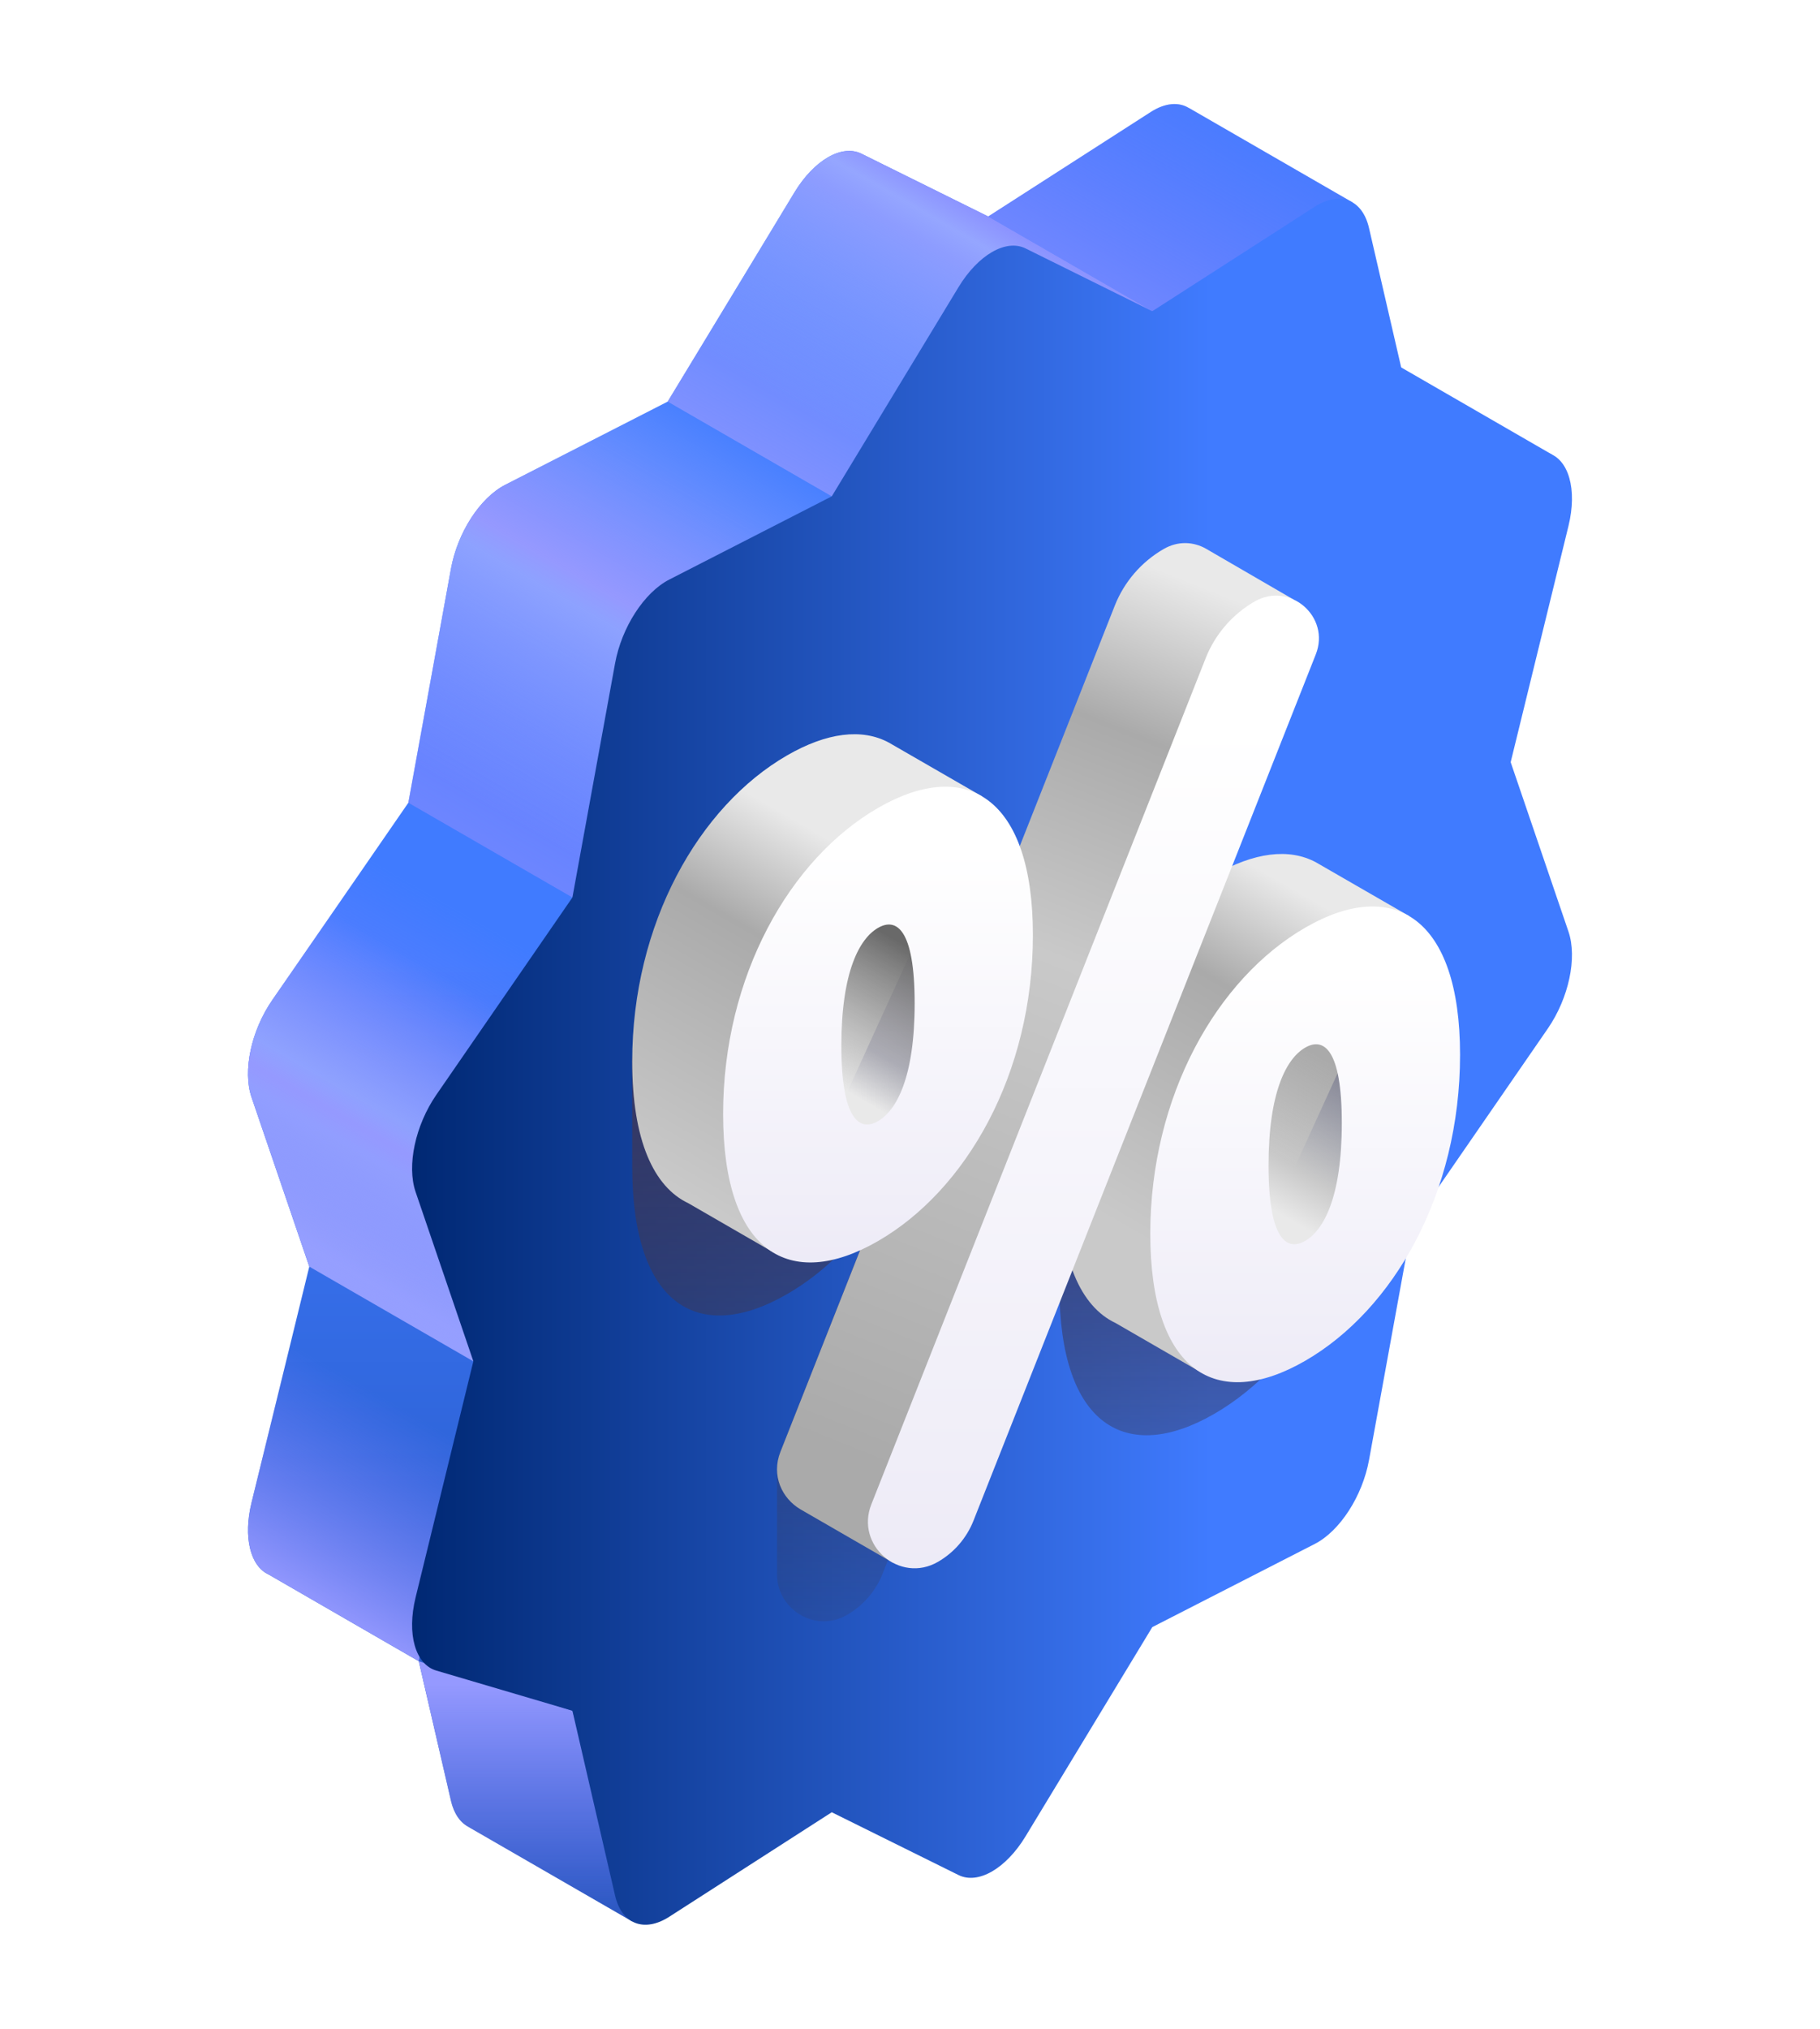 <svg width="70" height="78" viewBox="0 0 70 78" fill="none" xmlns="http://www.w3.org/2000/svg">
<g filter="url(#filter0_d_7794_37422)">
<path d="M59.697 13.478L53.436 9.863L52.01 3.775L45.736 0.155L45.736 0.158C45.343 -0.088 44.817 -0.053 44.258 0.307L38.009 4.323L33.134 1.91C32.381 1.537 31.308 2.156 30.555 3.399L25.68 11.441L19.432 14.64C18.466 15.134 17.598 16.476 17.345 17.866L15.706 26.862L10.47 34.451C9.662 35.623 9.33 37.176 9.673 38.182L11.896 44.696L9.673 53.776C9.35 55.098 9.626 56.212 10.335 56.535L10.334 56.535L16.107 59.868L17.345 65.234C17.46 65.733 17.703 66.073 18.024 66.24L18.022 66.241L24.315 69.873L59.697 13.478Z" fill="url(#paint0_linear_7794_37422)"/>
<path d="M24.316 69.873L22.017 61.772L16.107 59.868L17.346 65.234C17.461 65.733 17.704 66.073 18.025 66.24L18.023 66.241L24.316 69.873Z" fill="url(#paint1_linear_7794_37422)"/>
<path d="M11.896 44.696L9.673 53.776C9.35 55.098 9.626 56.212 10.335 56.535L10.334 56.535L16.107 59.868L18.207 48.337L11.896 44.696Z" fill="url(#paint2_linear_7794_37422)"/>
<path d="M52.437 5.595L52.011 3.775L45.737 0.155L45.737 0.158C45.344 -0.088 44.818 -0.053 44.258 0.307L38.01 4.323L44.321 7.965L52.437 5.595Z" fill="url(#paint3_linear_7794_37422)"/>
<path d="M30.555 3.399L25.68 11.441L31.991 15.083L44.32 7.965L38.009 4.323L33.134 1.91C32.381 1.537 31.308 2.157 30.555 3.399Z" fill="url(#paint4_linear_7794_37422)"/>
<path d="M30.555 3.399L25.68 11.441L31.991 15.083L44.32 7.965L38.009 4.323L33.134 1.91C32.381 1.537 31.308 2.157 30.555 3.399Z" fill="url(#paint5_linear_7794_37422)"/>
<path d="M31.991 15.083L25.679 11.441L19.431 14.64C18.466 15.134 17.598 16.476 17.344 17.866L15.705 26.862L22.016 30.504L31.991 15.083Z" fill="url(#paint6_linear_7794_37422)"/>
<path d="M31.991 15.083L25.679 11.441L19.431 14.64C18.466 15.134 17.598 16.476 17.344 17.866L15.705 26.862L22.016 30.504L31.991 15.083Z" fill="url(#paint7_linear_7794_37422)"/>
<path d="M9.674 38.182L11.896 44.696L18.207 48.338L22.017 30.504L15.706 26.862L10.47 34.451C9.662 35.623 9.33 37.176 9.674 38.182Z" fill="url(#paint8_linear_7794_37422)"/>
<path d="M9.674 38.182L11.896 44.696L18.207 48.338L22.017 30.504L15.706 26.862L10.47 34.451C9.662 35.623 9.33 37.176 9.674 38.182Z" fill="url(#paint9_linear_7794_37422)"/>
<path d="M39.445 5.551L44.319 7.965L50.568 3.948C51.533 3.328 52.401 3.668 52.654 4.765L54.294 11.868L59.529 13.412C60.338 13.65 60.669 14.82 60.326 16.222L58.103 25.303L60.326 31.817C60.669 32.823 60.338 34.375 59.529 35.548L54.294 43.136L52.655 52.133C52.401 53.523 51.533 54.865 50.568 55.359L44.319 58.557L39.445 66.6C38.692 67.842 37.619 68.462 36.866 68.089L31.991 65.675L25.742 69.692C24.777 70.312 23.909 69.973 23.656 68.875L22.016 61.772L16.781 60.228C15.972 59.99 15.641 58.821 15.984 57.418L18.206 48.337L15.984 41.823C15.641 40.817 15.972 39.265 16.781 38.093L22.016 30.504L23.656 21.507C23.909 20.118 24.777 18.776 25.742 18.282L31.991 15.083L36.866 7.04C37.619 5.798 38.691 5.179 39.445 5.551Z" fill="url(#paint10_linear_7794_37422)"/>
<path d="M52.66 34.519C52.66 29.224 24.316 31.499 24.316 36.794V40.906H24.317C24.33 46.211 26.887 47.709 30.273 45.754C31.562 45.01 32.731 43.903 33.685 42.526L30.017 51.804C29.927 52.033 29.886 52.26 29.886 52.478L29.886 56.633H29.889C29.949 57.876 31.35 58.796 32.58 58.087C33.202 57.727 33.684 57.168 33.948 56.5L40.967 38.744C40.824 39.6 40.746 45.47 40.746 45.47C40.746 50.808 43.308 52.318 46.703 50.358C50.075 48.41 52.625 43.988 52.659 38.698H52.66V34.546H52.66C52.66 34.537 52.66 34.528 52.66 34.519Z" fill="url(#paint11_linear_7794_37422)"/>
<path d="M50.615 29.154C49.583 28.597 48.228 28.766 46.703 29.646C43.308 31.606 40.746 36.117 40.746 41.412C40.746 44.442 41.572 46.237 42.907 46.866C42.907 46.866 46.195 48.765 46.195 48.765L54.204 31.223C54.204 31.223 50.615 29.154 50.615 29.154Z" fill="url(#paint12_linear_7794_37422)"/>
<path d="M50.201 35.942C49.433 36.386 48.664 37.761 48.664 40.88C48.664 43.999 49.432 44.487 50.201 44.043C50.969 43.6 51.737 42.225 51.737 39.106C51.737 35.986 50.969 35.499 50.201 35.942Z" fill="url(#paint13_linear_7794_37422)"/>
<path d="M50.199 31.666C46.804 33.626 44.242 38.137 44.242 43.432C44.242 48.77 46.804 50.279 50.199 48.319C53.594 46.359 56.156 41.891 56.156 36.553C56.156 31.259 53.594 29.706 50.199 31.666ZM50.199 43.708C49.495 44.114 48.79 43.667 48.79 40.806C48.79 37.946 49.495 36.685 50.199 36.278C50.904 35.871 51.608 36.318 51.608 39.179C51.608 42.04 50.904 43.301 50.199 43.708Z" fill="url(#paint14_linear_7794_37422)"/>
<path d="M34.364 56.094L49.743 19.045L46.382 17.095L46.382 17.095C45.914 16.829 45.316 16.784 44.756 17.108C43.901 17.601 43.238 18.369 42.875 19.288L30.016 51.818C29.656 52.73 30.078 53.609 30.781 54.025L30.781 54.025C30.803 54.038 30.826 54.052 30.848 54.064L34.364 56.094Z" fill="url(#paint15_linear_7794_37422)"/>
<path d="M48.252 19.127C49.603 18.347 51.181 19.708 50.607 21.159L37.443 54.462C37.179 55.13 36.697 55.689 36.075 56.048C34.605 56.897 32.889 55.416 33.513 53.838L46.371 21.307C46.734 20.389 47.397 19.621 48.252 19.127Z" fill="url(#paint16_linear_7794_37422)"/>
<path d="M34.186 24.55C33.154 23.993 31.798 24.162 30.273 25.042C26.878 27.002 24.316 31.513 24.316 36.808C24.316 39.839 25.143 41.634 26.478 42.262L29.766 44.161L37.775 26.619L34.186 24.55Z" fill="url(#paint17_linear_7794_37422)"/>
<path d="M33.771 31.338C33.003 31.782 32.234 33.157 32.234 36.276C32.234 39.395 33.003 39.883 33.771 39.44C34.539 38.996 35.307 37.621 35.307 34.502C35.307 31.382 34.539 30.895 33.771 31.338Z" fill="url(#paint18_linear_7794_37422)"/>
<path d="M33.77 27.062C30.375 29.022 27.812 33.533 27.812 38.828C27.812 44.166 30.375 45.675 33.77 43.715C37.164 41.755 39.727 37.287 39.727 31.95C39.727 26.655 37.164 25.102 33.77 27.062ZM33.77 39.104C33.065 39.511 32.36 39.063 32.36 36.203C32.36 33.342 33.065 32.081 33.77 31.674C34.474 31.267 35.179 31.714 35.179 34.575C35.179 37.436 34.474 38.697 33.77 39.104Z" fill="url(#paint19_linear_7794_37422)"/>
</g>
<defs>
<filter id="filter0_d_7794_37422" x="-4" y="0" width="78" height="78" filterUnits="userSpaceOnUse" color-interpolation-filters="sRGB">
<feFlood flood-opacity="0" result="BackgroundImageFix"/>
<feColorMatrix in="SourceAlpha" type="matrix" values="0 0 0 0 0 0 0 0 0 0 0 0 0 0 0 0 0 0 127 0" result="hardAlpha"/>
<feOffset dy="4"/>
<feGaussianBlur stdDeviation="2"/>
<feComposite in2="hardAlpha" operator="out"/>
<feColorMatrix type="matrix" values="0 0 0 0 0 0 0 0 0 0 0 0 0 0 0 0 0 0 0.25 0"/>
<feBlend mode="normal" in2="BackgroundImageFix" result="effect1_dropShadow_7794_37422"/>
<feBlend mode="normal" in="SourceGraphic" in2="effect1_dropShadow_7794_37422" result="shape"/>
</filter>
<linearGradient id="paint0_linear_7794_37422" x1="34.618" y1="106.119" x2="34.618" y2="-8.241" gradientUnits="userSpaceOnUse">
<stop stop-color="#002873"/>
<stop offset="0.64" stop-color="#407BFF"/>
</linearGradient>
<linearGradient id="paint1_linear_7794_37422" x1="20.212" y1="60.725" x2="20.212" y2="70.842" gradientUnits="userSpaceOnUse">
<stop stop-color="#9599FF"/>
<stop offset="1" stop-color="#7A7FFF" stop-opacity="0"/>
</linearGradient>
<linearGradient id="paint2_linear_7794_37422" x1="11.083" y1="57.336" x2="15.295" y2="50.041" gradientUnits="userSpaceOnUse">
<stop stop-color="#9599FF"/>
<stop offset="1" stop-color="#7A7FFF" stop-opacity="0"/>
</linearGradient>
<linearGradient id="paint3_linear_7794_37422" x1="40.425" y1="13.27" x2="48.817" y2="-1.265" gradientUnits="userSpaceOnUse">
<stop stop-color="#9599FF"/>
<stop offset="1" stop-color="#7D7AFF" stop-opacity="0"/>
</linearGradient>
<linearGradient id="paint4_linear_7794_37422" x1="30.115" y1="18.163" x2="38.604" y2="3.46" gradientUnits="userSpaceOnUse">
<stop stop-color="#9599FF"/>
<stop offset="1" stop-color="#7A8FFF" stop-opacity="0"/>
</linearGradient>
<linearGradient id="paint5_linear_7794_37422" x1="33.055" y1="13.072" x2="41.543" y2="-1.631" gradientUnits="userSpaceOnUse">
<stop stop-color="#95ACFF" stop-opacity="0"/>
<stop offset="0.47" stop-color="#95A0FF" stop-opacity="0.89"/>
<stop offset="0.528" stop-color="#95A6FF"/>
<stop offset="0.597" stop-color="#9795FF" stop-opacity="0.854"/>
<stop offset="1" stop-color="#95A0FF" stop-opacity="0"/>
</linearGradient>
<linearGradient id="paint6_linear_7794_37422" x1="12.256" y1="37.663" x2="25.9" y2="14.031" gradientUnits="userSpaceOnUse">
<stop stop-color="#9599FF"/>
<stop offset="1" stop-color="#7D7AFF" stop-opacity="0"/>
</linearGradient>
<linearGradient id="paint7_linear_7794_37422" x1="18.489" y1="26.867" x2="27.435" y2="11.372" gradientUnits="userSpaceOnUse">
<stop stop-color="#95A0FF" stop-opacity="0"/>
<stop offset="0.47" stop-color="#95A6FF" stop-opacity="0.89"/>
<stop offset="0.528" stop-color="#9599FF"/>
<stop offset="0.597" stop-color="#9599FF" stop-opacity="0.854"/>
<stop offset="1" stop-color="#95ACFF" stop-opacity="0"/>
</linearGradient>
<linearGradient id="paint8_linear_7794_37422" x1="12.646" y1="44.31" x2="19.667" y2="32.149" gradientUnits="userSpaceOnUse">
<stop stop-color="#95A0FF"/>
<stop offset="1" stop-color="#7A7FFF" stop-opacity="0"/>
</linearGradient>
<linearGradient id="paint9_linear_7794_37422" x1="11.395" y1="46.476" x2="18.417" y2="34.315" gradientUnits="userSpaceOnUse">
<stop stop-color="#9599FF" stop-opacity="0"/>
<stop offset="0.47" stop-color="#95A0FF" stop-opacity="0.89"/>
<stop offset="0.528" stop-color="#9599FF"/>
<stop offset="0.597" stop-color="#95A6FF" stop-opacity="0.854"/>
<stop offset="1" stop-color="#9795FF" stop-opacity="0"/>
</linearGradient>
<linearGradient id="paint10_linear_7794_37422" x1="15.85" y1="36.82" x2="60.461" y2="36.82" gradientUnits="userSpaceOnUse">
<stop stop-color="#002873"/>
<stop offset="0.69" stop-color="#407BFF"/>
</linearGradient>
<linearGradient id="paint11_linear_7794_37422" x1="38.488" y1="33.37" x2="38.488" y2="64.802" gradientUnits="userSpaceOnUse">
<stop offset="0.032" stop-color="#3B365D"/>
<stop offset="1" stop-color="#363F5D" stop-opacity="0"/>
</linearGradient>
<linearGradient id="paint12_linear_7794_37422" x1="43.298" y1="43.286" x2="50.586" y2="30.663" gradientUnits="userSpaceOnUse">
<stop stop-color="#C9C9C9"/>
<stop offset="0.692" stop-color="#AAAAAA"/>
<stop offset="1" stop-color="#E9E9E9"/>
</linearGradient>
<linearGradient id="paint13_linear_7794_37422" x1="48.793" y1="42.431" x2="51.782" y2="37.254" gradientUnits="userSpaceOnUse">
<stop stop-color="#E9E9E9"/>
<stop offset="0.308" stop-color="#C9C9C9"/>
<stop offset="1" stop-color="#AAAAAA" stop-opacity="0.667"/>
</linearGradient>
<linearGradient id="paint14_linear_7794_37422" x1="50.199" y1="59.746" x2="50.199" y2="33.257" gradientUnits="userSpaceOnUse">
<stop stop-color="#DFDAEF"/>
<stop offset="0.482" stop-color="#F0EEF8"/>
<stop offset="1" stop-color="white"/>
</linearGradient>
<linearGradient id="paint15_linear_7794_37422" x1="33.14" y1="52.131" x2="48.666" y2="13.265" gradientUnits="userSpaceOnUse">
<stop stop-color="#AAAAAA"/>
<stop offset="0.495" stop-color="#C9C9C9"/>
<stop offset="0.712" stop-color="#AAAAAA"/>
<stop offset="0.861" stop-color="#E9E9E9"/>
</linearGradient>
<linearGradient id="paint16_linear_7794_37422" x1="42.055" y1="77.976" x2="42.055" y2="23.819" gradientUnits="userSpaceOnUse">
<stop stop-color="#DFDAEF"/>
<stop offset="0.482" stop-color="#F0EEF8"/>
<stop offset="1" stop-color="white"/>
</linearGradient>
<linearGradient id="paint17_linear_7794_37422" x1="25.339" y1="41.331" x2="32.627" y2="28.708" gradientUnits="userSpaceOnUse">
<stop stop-color="#C9C9C9"/>
<stop offset="0.692" stop-color="#AAAAAA"/>
<stop offset="1" stop-color="#E9E9E9"/>
</linearGradient>
<linearGradient id="paint18_linear_7794_37422" x1="32.363" y1="37.828" x2="35.352" y2="32.65" gradientUnits="userSpaceOnUse">
<stop stop-color="#E9E9E9"/>
<stop offset="0.308" stop-color="#C9C9C9" stop-opacity="0.8"/>
<stop offset="1" stop-color="#696969"/>
</linearGradient>
<linearGradient id="paint19_linear_7794_37422" x1="33.77" y1="55.142" x2="33.77" y2="28.653" gradientUnits="userSpaceOnUse">
<stop stop-color="#DFDAEF"/>
<stop offset="0.482" stop-color="#F0EEF8"/>
<stop offset="1" stop-color="white"/>
</linearGradient>
</defs>
</svg>

